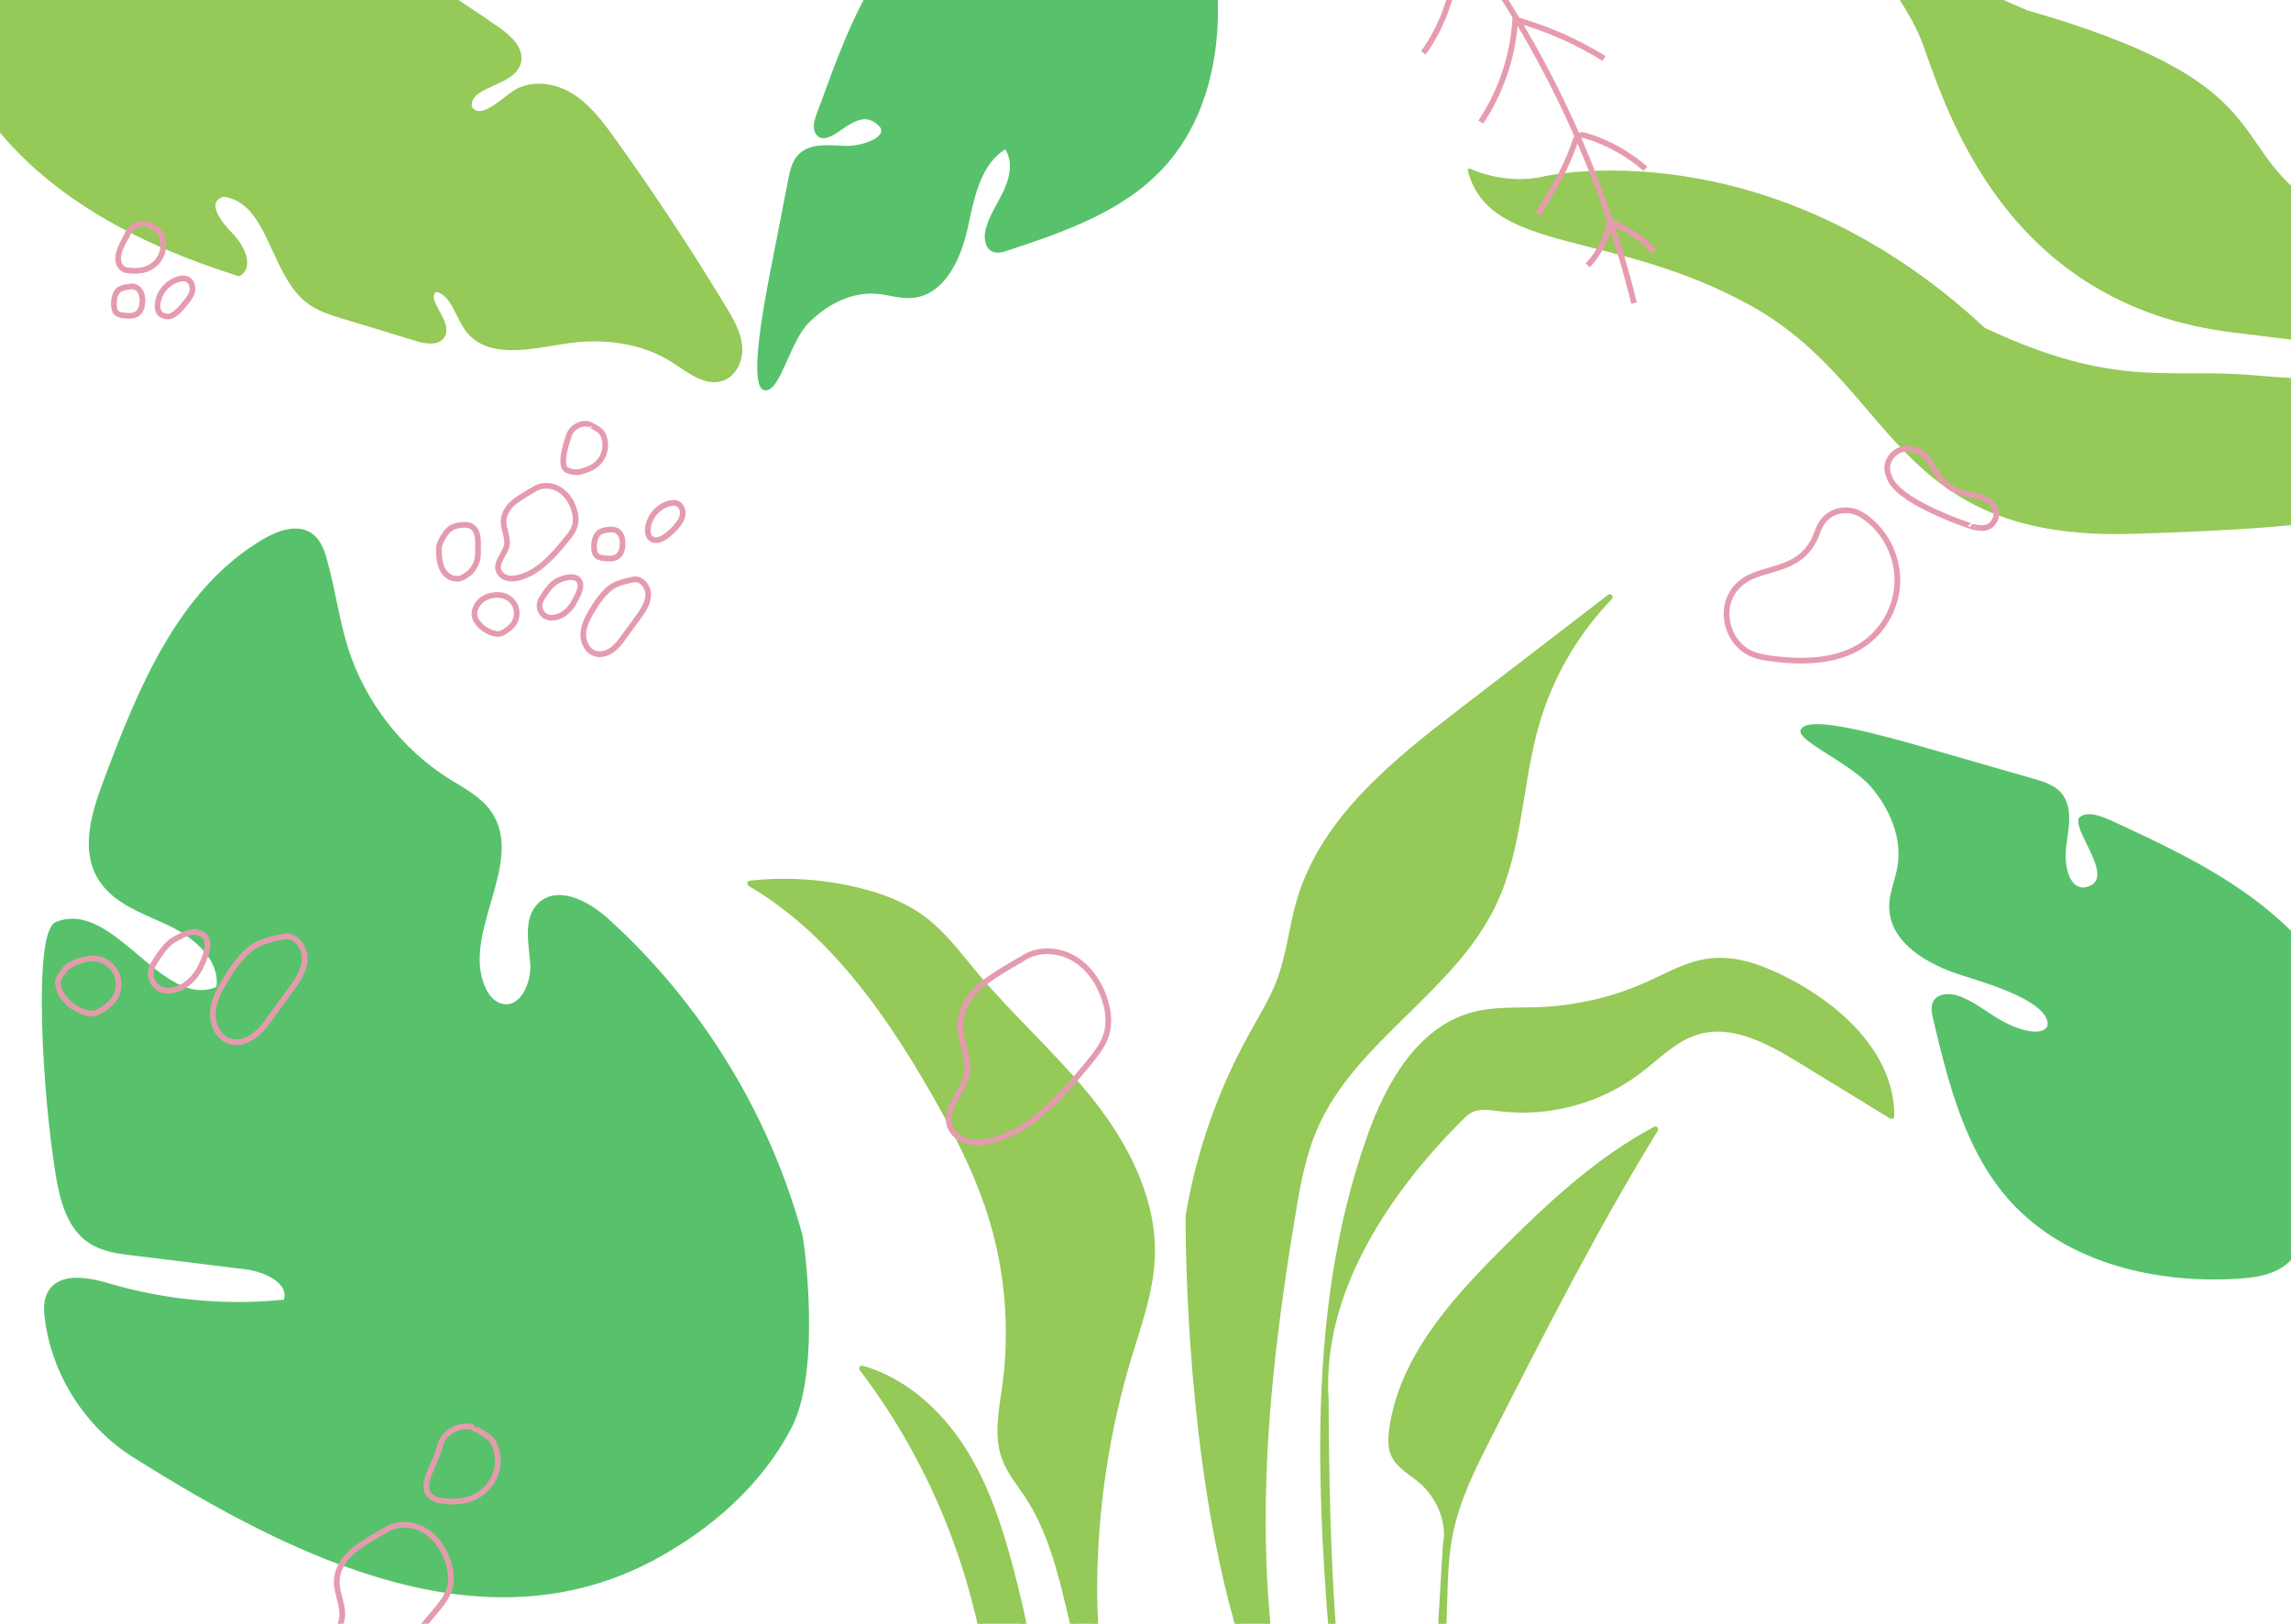 <?xml version="1.0" encoding="utf-8"?>
<!-- Generator: Adobe Illustrator 23.0.2, SVG Export Plug-In . SVG Version: 6.00 Build 0)  -->
<svg version="1.1" id="Layer_1" xmlns="http://www.w3.org/2000/svg" xmlns:xlink="http://www.w3.org/1999/xlink" x="0px" y="0px"
	 viewBox="0 0 2015 1428" style="enable-background:new 0 0 2015 1428;" xml:space="preserve">
<style type="text/css">
	.st0{fill:#57C26B;stroke:#57C26B;stroke-width:3;stroke-linecap:round;stroke-linejoin:round;stroke-miterlimit:10;}
	.st1{fill:#95C958;stroke:#95C958;stroke-width:3;stroke-linecap:round;stroke-linejoin:round;stroke-miterlimit:10;}
	.st2{fill:#95C958;stroke:#95C958;stroke-width:5;stroke-linecap:round;stroke-linejoin:round;stroke-miterlimit:10;}
	.st3{fill:none;stroke:#E59BAE;stroke-width:5;stroke-linecap:round;stroke-linejoin:round;stroke-miterlimit:10;}
	.st4{fill:none;stroke:#E69CAE;stroke-width:5;stroke-miterlimit:10;}
</style>
<path class="st0" d="M117.6,1280.1c-41.6-26.2-70.5-71.7-76.7-120.4c-1-7.8-1.3-16.3,2.7-23.1c9.5-16.3,33.7-11.8,51.8-6.5
	c50.2,14.8,103.3,19.7,155.4,14.3c6.1-16.6-17.3-27.5-34.9-29.6c-33.1-4.1-66.1-8.1-99.2-12.2c-12.8-1.6-26.1-3.3-37-10.3
	c-19.3-12.3-25.6-37.1-29.3-59.7c-11.8-72.8-19.6-209.7-1.1-220.2c50.1-21,92.8,78.7,142.4,56.6c4-24.9-19.5-45.4-42.3-56.2
	s-49.2-19.2-62.1-40.9c-15.1-25.4-5.1-57.6,5.3-85.2c30.3-81,65.7-168.2,140.4-211.7c12.6-7.3,29.4-13,41.1-4.2
	c6.6,5,9.7,13.4,11.9,21.4c7.4,25.9,10.7,52.8,18.8,78.5c15.1,47.3,47.4,89,89.4,115.5c13,8.2,27.5,15.4,36.3,28
	c30.6,43.4-26.4,105.5-5.3,154.2c3.1,7.3,8.6,14.2,16.4,15.9c17.5,3.8,27.7-20,26.2-37.9s-6.2-39.1,7-51.3
	c16.3-15.1,42.4-1.1,58.9,13.8c81.5,73.6,141.4,170.9,170.4,276.9c1.9,6.8,16.8,118.4-9,168.6s-70.3,89.2-120.1,116
	C426.1,1450.3,260.7,1370.4,117.6,1280.1z"/>
<path class="st1" d="M248.8-92.2c0.9,31.9-37.6,28.3-28,36.3c4.9,8.3,17.1,8.4,25.9,4.9c8.9-3.6,16.9-9.9,26.4-11.4
	c10.8-1.6,21.5,3.2,31.2,8c46.8,23.3,91.7,50,134.4,80.2c10.2,7.2,21.5,18,17.8,29.9c-6.1,19.7-46.3,18.5-42.9,39
	c8.5,12.4,25.3-4,37.6-12.8c14.7-10.4,35.6-8,51,1.4c15.4,9.4,26.5,24.2,37,38.8c34.8,48.4,67.7,98.2,98.5,149.2
	c6.1,10.2,12.3,20.7,13.5,32.6c1.2,11.8-4.2,25.1-15.2,29.3c-14.8,5.7-29.9-6.6-43.2-15.3c-27.6-18-62.5-22.2-95.2-17.2
	c-30.4,4.6-67.9,14.1-86.6-10.3c-9.4-12.2-12.4-31.7-27.3-35.4c-13.2,7.3,13.4,27.2,6.1,40.4c-4,7.1-14.4,5.7-22.3,3.4
	c-21.8-6.7-43.6-13.3-65.5-19.9c-10.5-3.2-21.3-6.5-30.2-13c-33.7-24.8-33.9-89.6-75.5-94.4c-18.2,5.8-2.3,25.2,7.3,35
	c9.7,9.8,18.5,28.1,6.6,34.9c-63.2-20-125.3-47.9-175.4-91.5C2.4,121.7-24.8,86.3-41.1,46.5C-62.8-6.2-48.4-26.3-2.6-55.9
	C70.7-103.3,165.2-118.3,248.8-92.2z"/>
<path class="st0" d="M722.8,92.4c-3.4,9.4-9.7,21.3-1.5,27c13.3,5.8,34-32.1,54.5-7.8c5.4,11.6-19.1,18.8-33,18.2
	c-13.9-0.6-30-2.7-39.6,7.3c-5.3,5.6-7.1,13.7-8.5,21.3c-5.5,28.4-11,56.7-16.6,85.1c-6.3,32.4-16.6,92.2-6.1,98.1
	c12.1,3.8,21.4-41.5,37.6-58.1s38.6-28.6,61.7-26.6c10.5,0.9,20.7,4.6,31.2,3.6c27.2-2.5,41.3-33.4,47.1-60s11.3-57.7,35-71.1
	c7.8,10.4,5.6,25.3,0.3,37.2s-13.2,22.7-16.5,35.3c-1.7,6.7-1,15.5,5.3,18.1c3.7,1.6,7.9,0.3,11.8-1c49.5-16.3,101.2-34,136.6-72.3
	c43.6-47.1,53.8-117.2,44.4-180.7c-1.7-11.7-4.3-23.7-11.5-33.1c-8.2-10.6-21.1-16.2-33.5-21.3c-27.5-11.3-94.4-33.9-123.9-37
	c-27.6-2.8-55.8,26.9-75.1,44.8C769.3-31.2,747.9,22.7,722.8,92.4z"/>
<path class="st0" d="M1859.8,724.6c-10.2-4.7-23.4-10.6-30.1-4.4c-4,12.9,36.4,55.9,3.4,61.9c-16.2,0.2-19.3-23.3-17.2-38.8
	s6-33.4-4.3-45.2c-5.8-6.6-14.7-9.3-23.1-11.7c-31.3-9-62.6-18-93.9-27c-35.8-10.3-105.2-30-109.6-16.5c0,8.7,44.5,28.2,61.5,47.9
	c17.1,19.8,28.3,46.2,23.8,71.9c-2,11.7-7.2,22.8-7.2,34.7c0.1,30.8,33.4,49.7,62.8,58.9s79.6,24.7,76.4,46.4
	c-5.7,12-29,3.8-41.8-3.3s-24.2-17.1-38-22c-7.3-2.6-17.3-2.7-20.9,4.2c-2.1,4-1.1,8.9-0.1,13.3c13.5,57.2,28.3,117,67.7,160.6
	c48.6,53.6,126.4,72,198.6,67.6c13.3-0.8,27.1-2.5,38.3-9.6c12.7-8.1,20.3-22.1,27.3-35.5c15.4-29.7,47.4-102.7,53.7-135.5
	c5.9-30.7-24.7-65.4-42.9-88.8C1994.1,789,1935.6,759.7,1859.8,724.6z"/>
<g>
	<path class="st2" d="M915.3,1514.8c-5.8-45-14.6-89.7-26.1-133.6c-9.8-37.3-21.8-74.6-42.6-107s-51.3-60.1-88.4-70.7
		c69.8,91.7,111.2,204.7,117.1,319.8L915.3,1514.8z"/>
	<path class="st2" d="M1267.4,1506.7c1-33.6,2-67.2,3-100.7c0.6-18.9,1.1-37.9,4.8-56.4c6.1-31.3,20.8-60.3,35.3-88.7
		c46.1-90.5,92.2-181.2,145.4-267.7c-50.7,27.1-93.4,67-134,107.7c-44.3,44.3-89.1,94.4-97.6,156.4c-1,7.5-1.4,15.4,1.7,22.2
		c4.6,9.9,15.3,15.2,23.6,22.3c15.8,13.4,25.9,35.6,22.1,56c0,0-8.4,125.7-7,148.9L1267.4,1506.7L1267.4,1506.7z"/>
	<path class="st2" d="M1177.6,1509.8c-15.5-171-30.2-348.4,27.4-510.2c16.3-45.9,43.7-94.4,90.7-107c18.9-5.1,38.8-3.6,58.4-4.4
		c32.7-1.3,65.2-8.9,95.1-22.3c17.8-8,35.1-18.1,54.4-20.5c23.2-2.9,46.3,5.9,67.2,16.6c47.4,24.1,93.1,66.4,92.8,119.5
		c-26.6-16.3-53.1-32.5-79.7-48.8c-27.8-17-60-34.7-91.2-25.3c-20.1,6-35.2,22.3-52,34.9c-34.3,25.9-78.9,37.8-121.6,32.5
		c-8.4-1-17.3-2.6-24.9,0.9c-4,1.9-7.3,5.1-10.4,8.2c-66.3,66.4-124.1,154.5-117.7,248c0,0-0.4,231.2,18.7,278.8L1177.6,1509.8z"/>
	<path class="st2" d="M992.6,1530.2c-25.3-39.9-30.4-89.3-30.1-136.6c0.5-67.7,10.7-135.3,30.2-200c8.7-28.7,19.2-57.4,20.5-87.3
		c2.1-50.2-22.3-98.1-53.5-137.5s-69.3-72.7-101.6-111.2c-14.7-17.5-28.4-36.3-46.8-49.9c-16.7-12.3-36.6-19.7-56.8-24.6
		c-30.9-7.5-63.1-9.6-94.7-6.1c70.4,41.3,119.5,110.8,160.3,181.5c20,34.8,38.7,70.6,50.9,108.9c15.5,48.8,20,101.2,13,151.9
		c-2.9,21.1-7.7,43.3-0.2,63.3c4.4,11.9,12.8,21.9,19.8,32.4c40,60.6,35.4,141.9,72.5,204.3L992.6,1530.2z"/>
	<path class="st2" d="M1131.3,1529.8c-35.2-151.2-19.9-309.4,5.7-462.6c4.3-25.8,9-51.9,19.5-75.9c33.7-77.3,120.7-120.3,157-196.4
		c23.5-49.3,22.7-106.5,38-159c12.1-41.4,34.4-79.8,64.4-110.8c-43.7,33.6-87.5,67.2-131.2,100.8c-58.4,44.9-120,94.4-141.3,164.9
		c-7.1,23.7-9.3,48.8-18,72c-6.3,16.7-15.9,31.9-24.5,47.6c-27.3,49.2-46.2,103.1-55.6,158.6c0,0-2.9,281.8,73.5,440.8
		c0.8,1.7,9.5,20.2,9.5,20.2L1131.3,1529.8"/>
</g>
<g>
	<g>
		<path class="st1" d="M1984.2,331.7c-77.3-7.2-122.4,12.9-239.4-42.1c-191.7-178.5-387.1-132.9-387.1-132.9c-34.6,8-65.2-7-65.2-7
			c18.1,72.3,126.4,50.5,247.4,117.4c129.9,71.8,123.6,207.1,335.2,200.9c105.4-3.1,142.9-8.1,142.9-8.1l160.4-2.7
			c0,0,0-109.1,0-115.7S2061.3,338.8,1984.2,331.7z"/>
		<path class="st1" d="M1692.9,39.2c21.3,58.8,72.9,227.8,271.4,251.7c69.7,8.4,141,17.9,141,17.9l14.3-90.4c0,0-33.5,4.3-96.7-46.3
			S1994.8,71.5,1782,10.3c-130.5-56.3-171.9-87.7-182.4-96.9C1613.8-72.8,1674.2-12.5,1692.9,39.2z"/>
		<path class="st1" d="M1599.6-86.6c-1.9-1.9-3-2.9-3-2.9S1597.4-88.5,1599.6-86.6z"/>
	</g>
</g>
<g>
	<path class="st3" d="M469.6,430.4c6.2-4.3,14.8-4.1,21.4-0.5s11.2,10.2,13.6,17.3c1.7,5,2.4,10.4,0.9,15.4
		c-1.4,4.7-4.6,8.6-7.7,12.3c-11,13.4-23,27.4-39.6,32.6c-3.7,1.1-7.6,1.8-11.4,1s-7.3-3.5-8.4-7.1c-2.2-7.5,5.8-14,7.3-21.7
		c1.4-7-2.9-14-2.8-21.2c0.1-6.7,4.2-12.9,9.4-17.1C457.7,437.1,469.6,430.4,469.6,430.4z"/>
	<path class="st3" d="M529.5,380.7c3.2,5.5,3.7,12.5,1.5,18.5s-7.1,10.9-13.1,13.2c-5.7,2.2-11.6,4.8-19.5,0.8
		c-7.6-3.8,1.4-28.4,2-30.2c2.2-7.1,10.4-11.7,17.6-10C518,373,527.7,377.7,529.5,380.7z"/>
	<path class="st3" d="M536.2,465.7c3.9-0.2,7,0.6,9,3.4s2.5,6.4,2.4,9.9c-0.2,4-1.4,8.3-4.7,10.5c-3.1,2.1-7.2,1.9-11,1.5
		c-2.6-0.3-5.5-0.6-7.3-2.5c-1.7-1.8-2.1-4.5-2.1-6.9c-0.1-4.3,0.6-8.9,3.3-12.2S536.2,465.7,536.2,465.7z"/>
	<path class="st3" d="M595.9,461.8c2.3-2.9,4.3-6.2,4.6-9.9c0.3-3.7-1.5-7.7-5-9.1c-2.2-0.9-4.6-0.6-6.9,0
		c-9.5,2.5-17.1,11-18.6,20.7c-0.5,3-0.4,6.1,1.2,8.7C578,480.8,590.8,468.1,595.9,461.8z"/>
	<path class="st3" d="M558.1,509.5c7.1-0.5,12.5,7.5,12,14.6s-4.8,13.3-9,19.1c-4.1,5.6-8.1,11.1-12.2,16.7
		c-3.1,4.2-6.2,8.5-10.5,11.6s-9.8,4.8-14.8,3.3c-7-2.1-10.9-10-10.6-17.3c0.3-7.3,3.8-14,7.5-20.3c4.4-7.4,9.4-14.6,16.1-20.1
		C543.3,511.7,558.1,509.5,558.1,509.5z"/>
	<path class="st3" d="M504.9,529.6c-3,5.6-7.8,10.4-13.7,12.6c-3.4,1.3-7.2,1.6-10.5,0.2c-4.3-1.9-7-7-6-11.7
		c0.5-2.4,1.9-4.6,3.3-6.7c3.4-5.3,7.2-10.7,12.8-13.4c4.9-2.4,11.8-4.2,16.1-2.1C514.8,513.2,507.8,524,504.9,529.6z"/>
	<path class="st3" d="M413.3,503.5c9.1-9.6,6.8-17.1,7.1-26.4c0.1-5.1-0.9-10.9-5.1-13.8c-3.1-2.1-7.2-2-10.9-1.4
		c-2.7,0.4-5.4,1-7.7,2.5c-3.2,2-5.3,5.4-7.3,8.7c-1.2,2-2.3,4-2.9,6.2c-0.6,2.3-0.5,4.8-0.4,7.2c0.2,4.6,0.7,9.2,2.7,13.4
		c1.9,4.2,5.5,7.8,10,8.7C403.3,509.4,406,509.5,413.3,503.5z"/>
	<path class="st3" d="M419.6,532.3c5.4-9,16-9.3,19.9-9c5.5,0.4,10.7,3.8,13.2,8.6c2.5,4.9,2.4,11.1-0.5,15.8
		c-2,3.4-5.2,5.9-8.6,7.9c-1.3,0.8-2.6,1.5-4.1,1.8c-1.9,0.4-3.8,0-5.7-0.5c-4.5-1.3-8.7-3.8-11.9-7.3
		C419.5,547,414.2,541.3,419.6,532.3z"/>
</g>
<g>
	<path class="st3" d="M1522.3,523.8c-9.1,17.5-1,41.8,16.7,50.4c6.5,3.2,13.9,4.4,21.1,5.2c27.6,3.4,57.7,2.5,80.3-13.8
		c17-12.2,27.9-32.7,28.4-53.7s-9.2-42-25.6-55.1c-4.1-3.3-8.8-6.2-13.9-7.4c-12.8-2.6-26.2,3-31.2,19.6
		C1581.8,511.6,1538.7,492.1,1522.3,523.8z"/>
	<path class="st3" d="M1663,422.4c-1.6-3.1-2.9-6.3-3.1-9.8c-0.5-7.7,5.2-15.1,12.5-17.3c7.4-2.2,15.8,0.5,21.1,6
		c3.7,3.8,5.9,8.8,8.8,13.3c4.8,7.7,11.7,14.4,20.2,17.6c7.2,2.7,15.3,2.8,22.4,5.9s13.2,11.2,10.1,18.2c-3,6.7-7.9,9.8-19.3,7.1
		C1735.7,463.6,1673.8,443.5,1663,422.4z"/>
</g>
<path class="st3" d="M899.1,843.2c12.7-8.9,30.5-8.4,44.1-1s23.1,21,28.1,35.7c3.5,10.2,4.9,21.4,1.8,31.8
	c-2.9,9.6-9.4,17.6-15.8,25.4c-22.7,27.5-47.4,56.4-81.5,67c-7.6,2.4-15.7,3.7-23.4,2s-15-7.1-17.2-14.7
	c-4.6-15.4,11.9-28.9,15.1-44.7c2.9-14.5-6-28.9-5.7-43.7c0.2-13.8,8.6-26.5,19.3-35.3C874.5,856.9,899.1,843.2,899.1,843.2z"/>
<path class="st3" d="M140.8,204.7c3.2,5.5,3.7,12.5,1.5,18.5s-7.1,10.9-13.1,13.2c-5.7,2.2-12.1,2.1-18.1,1.2
	c-0.5-0.1-1-0.2-1.4-0.4c-13.8-7,1.4-28.4,2-30.2c2.2-7.1,10.4-11.7,17.6-10C129.2,197,139,201.6,140.8,204.7z"/>
<path class="st3" d="M113.9,252.2c3.3-1.2,7,0.6,9,3.4c2,2.8,2.5,6.4,2.4,9.9c-0.2,4-1.4,8.3-4.7,10.5c-3.1,2.1-7.2,1.9-11,1.5
	c-2.6-0.3-5.5-0.6-7.3-2.5c-1.7-1.8-2.1-4.5-2.1-6.9c-0.1-4.3,0.6-8.9,3.3-12.2C106.3,252.5,113.9,252.2,113.9,252.2z"/>
<path class="st3" d="M144.8,277.9c7.3,2.9,14.8-7.2,19.9-13.5c2.3-2.9,4.3-6.2,4.6-9.9c0.3-3.7-1.5-7.7-5-9.1
	c-2.2-0.9-4.6-0.6-6.9,0c-9.5,2.5-17.1,11-18.6,20.7c-0.5,3-0.4,6.1,1.2,8.7S144.8,277.9,144.8,277.9z"/>
<path class="st3" d="M251,823.4c10.1-0.7,17.6,10.6,17,20.7c-0.6,10.1-6.8,18.9-12.8,27c-5.7,7.9-11.5,15.7-17.2,23.6
	c-4.4,6-8.8,12.1-14.8,16.4s-13.8,6.9-20.9,4.7c-9.9-3-15.4-14.2-15.1-24.5c0.4-10.3,5.3-19.8,10.6-28.7
	c6.3-10.5,13.3-20.7,22.7-28.4S251,823.4,251,823.4z"/>
<path class="st3" d="M175.6,851.9c-4.2,7.9-11,14.7-19.4,17.8c-4.8,1.8-10.2,2.3-14.9,0.3c-6.1-2.7-9.9-9.9-8.5-16.5
	c0.7-3.5,2.7-6.5,4.6-9.5c4.8-7.4,10.1-15.2,18.1-19c7-3.3,13.9-8.5,22.8-3S179.8,843.9,175.6,851.9z"/>
<path class="st3" d="M55,855.7c2.1-4.9,7.3-7.6,12.3-9.6s10.4-3.5,15.8-3.2c7.8,0.5,15.1,5.3,18.7,12.2s3.3,15.6-0.7,22.3
	c-2.9,4.8-7.4,8.4-12.2,11.2c-1.8,1.1-3.7,2.1-5.8,2.5c-2.7,0.5-5.4,0.1-8-0.7c-6.4-1.9-12.3-5.4-16.8-10.3
	c-3.4-3.6-6.2-8.1-6.9-13.1C51.4,867,48.7,862.4,55,855.7z"/>
<path class="st3" d="M338.4,1346.1c9.8-6.8,23.5-6.5,33.9-0.8s17.8,16.2,21.6,27.5c2.7,7.9,3.8,16.5,1.4,24.5
	c-2.2,7.4-7.3,13.6-12.2,19.5c-17.5,21.2-36.5,43.4-62.8,51.6c-5.8,1.8-12.1,2.9-18,1.5c-5.9-1.3-11.5-5.5-13.3-11.3
	c-3.5-11.9,9.2-22.3,11.6-34.4c2.2-11.2-4.6-22.3-4.4-33.6c0.2-10.7,6.6-20.4,14.9-27.2S338.4,1346.1,338.4,1346.1z"/>
<path class="st3" d="M433.3,1267.4c5.1,8.8,5.9,19.8,2.4,29.3s-11.3,17.3-20.8,21c-9.1,3.5-19.2,3.4-28.8,1.8
	c-0.8-0.1-1.6-0.3-2.3-0.7c-20-8-0.5-29.2,3.3-48c3.5-11.2,16.5-18.5,27.9-15.8C415,1255.2,430.5,1262.5,433.3,1267.4z"/>
<g>
	<path class="st4" d="M1266.9-80.1c80.8,101.5,139.4,220.7,170.3,346.7"/>
	<path class="st4" d="M1396.5,233.4c9.9-10.6,16.7-24,19.4-38.2c14.9,5.4,28.4,14.3,39.2,25.9"/>
	<path class="st4" d="M1352.7,188.3c12.4-20.1,25-40.5,32.3-63c0.7-2.2,1.5-4.6,3.5-5.8c2.1-1.2,4.8-0.6,7.1,0.1
		c19,5.9,36.7,15.8,51.6,28.8"/>
	<path class="st4" d="M1302.4,107.4c17.8-26.7,28.4-58.2,30.3-90.2c27.5,7.6,53.8,19.2,78.1,34.2"/>
	<path class="st4" d="M1251.9,46.5c22-30.6,32.3-69.3,28.5-106.8c30-3.6,59.6,7.8,86.8,21"/>
</g>
</svg>
